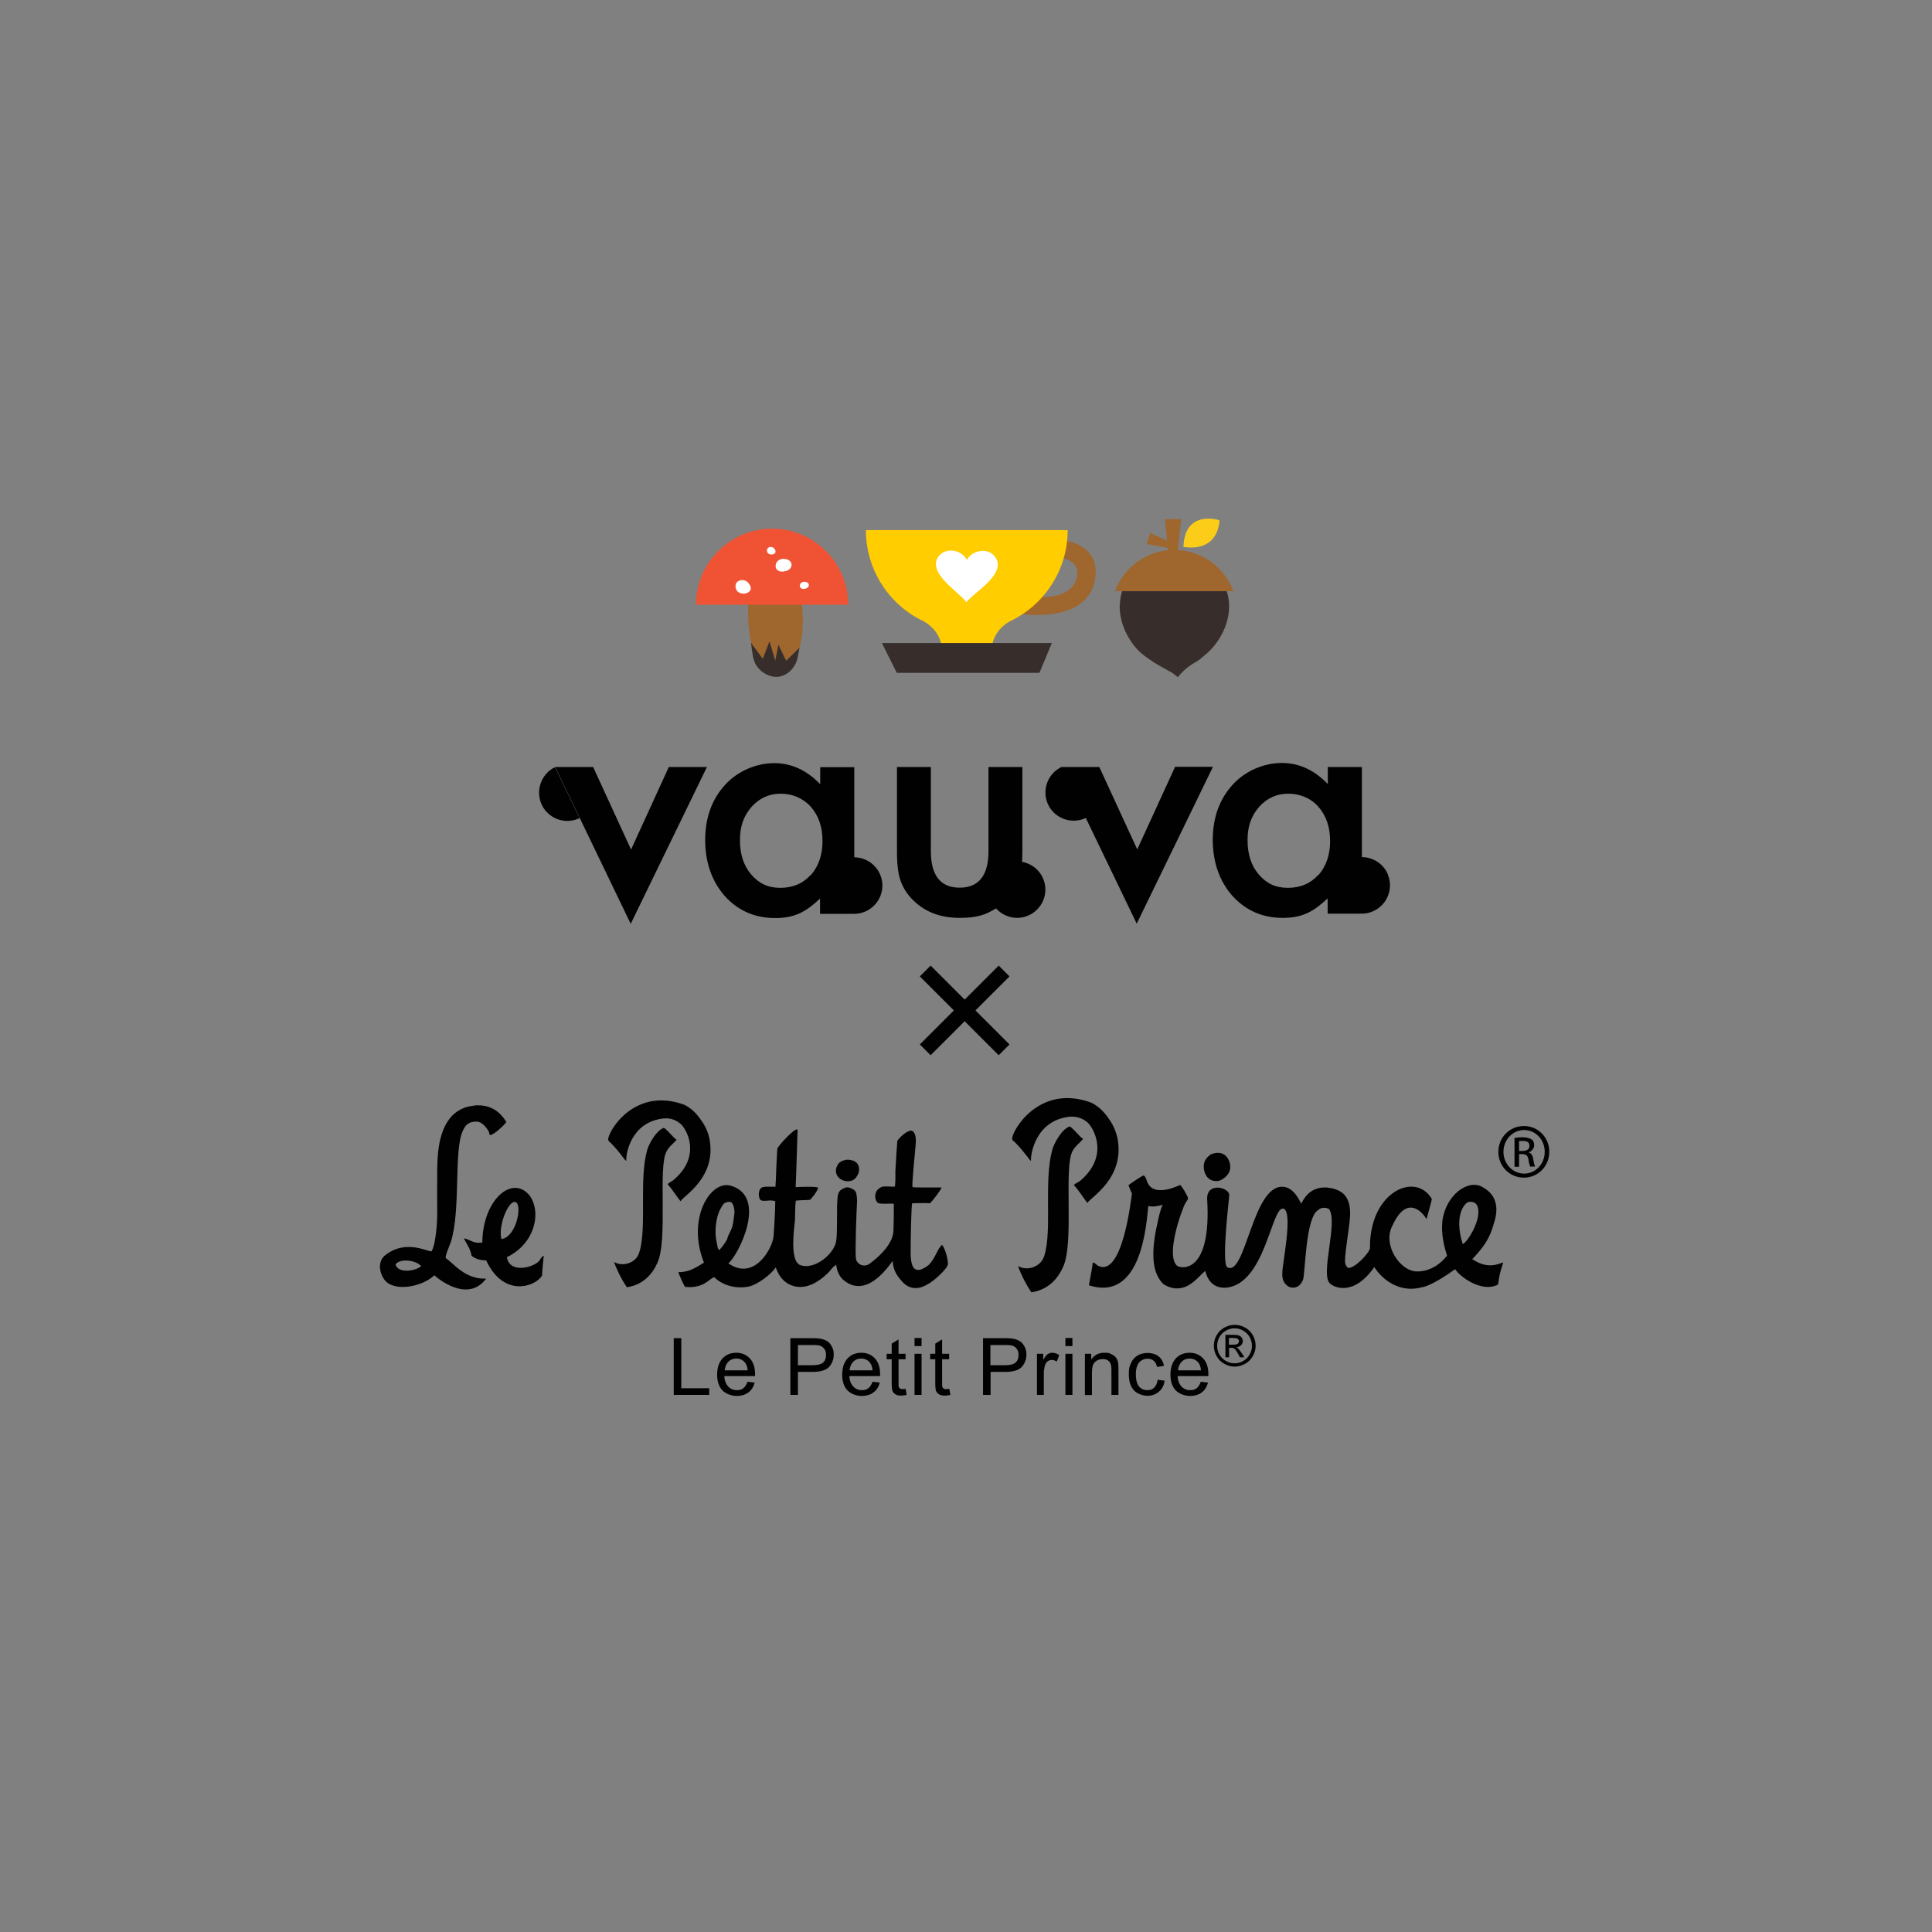 <svg viewBox="0 0 1100 1100" xmlns="http://www.w3.org/2000/svg" id="Layer_1"><rect x="0" y="0" width="1100" height="1100" fill="#808080" stroke="none"/><defs><style>.cls-1{fill:#f05334;}.cls-2,.cls-3{fill:#010101;}.cls-4{fill:#fbcd18;}.cls-3{fill-rule:evenodd;}.cls-5{fill:#fff;}.cls-6{fill:#9f662d;}.cls-7{fill:#372e2c;}.cls-8{fill:#ffcd00;}</style></defs><path d="M307.3,717.5c-2.7,4-17.1,8.1-18.7-1.7,19.9-9.8,19.8-33.2,8.8-38.5-9.8-4.8-22.6,8.9-22.8,30.2-1.2,0-2.3.2-3.3,0-2.7-.4-4.8-2.1-7.2-2.4,1.6,3.2,3.7,5.8,4.4,9.9,2,1.6,4.7,2.6,8.3,2.6,9.9,21.3,27.9,15.1,31.8,8.7.2-3.9.6-7.6,1-11.3-.9.2-1.5,1.2-2.3,2.4M293.5,684.4c4,1.2.7,19.8-8,21.1-2-7.3,3.9-22.3,8-21.1" class="cls-3"></path><path d="M270,629.5c-19.7,1.8-20.5,25.1-20.9,31.1-.3,5.7-.1,11.6-.2,17.5-.1,7.9.4,15.8-.6,23.4-.5,3.8-.9,7.6-2.5,10.8-.8,1.4-14.5-7.7-27,2.8-4.6,4.5-1.7,11.3,0,13.4,5,7.1,21,4.6,28.5-2.4,2.2,2,19,15.9,29.5,1.9-12.1.5-18.6-8.8-23-11.7-.5-1.2,2.4-7.6,2.9-9.2,5.8-18.5,1.5-52.4,6.9-63.5,1.4-2.9,3.1-5.1,7.8-5,3.5,0,6.4,4.6,7,6,.3.5-.1,1.1.5,1.5,1.4.9,8.3-5.5,9.4-7.3-3.5-5.7-8.9-10.2-18.3-9.4M225.2,719.9c2.8-3.8,12.1-2.2,14.6,1-3.3,2.9-13.3,4.3-14.6-1" class="cls-3"></path><path d="M689.5,657.2c2-.8,4.8-1.3,7-.1,2.8,1.4,4.8,5.7,3.6,9.6-.6,2.3-4.1,5.4-6.6,5.7-4.9.6-7.6-2.9-8.1-7.1-.4-4,1.4-6.1,4-8.1" class="cls-3"></path><path d="M387.5,684c-2.5-3.2-4.7-6.8-7.4-9.8,1-1,2.2-1.4,3.3-2.3,16.4-13.8,7.4-29.3,4-32.1-2.3-1.9-5.3-3.4-9.6-3-18.9,2-21.6,20.9-21.2,24.1-.4,0-1.2-1.1-1.6-1.6-1.9-2.5-4.7-6.1-7.2-8.5-.7-.7-1.4-1-1.5-1.8-.8-3.5,14.1-30.7,43.3-20,4.6,2.3,7.4,5.5,10.1,9.5,2,2.9,3.5,6.2,4.3,10.2,3.9,21.6-14.4,31.8-16.5,35.2" class="cls-3"></path><path d="M481.3,660.4c2.2-.4,5,.3,6.4,1.6,1.5,1.6,1.9,4,.9,6.4-.4.9-1.2,2.1-1.7,2.6-3.5,3.5-11.8.9-10.9-5.3,0-.6.9-2.7,1.4-3.2.8-1,2.3-1.8,4.1-2.1" class="cls-3"></path><path d="M385.2,649c-1.8,2.1-4.2,3.7-5.6,6.4-5.2,8.7.9,50.7-5.4,63.8-4.3,9.6-11.5,12.9-17.3,13.7-2.9-4.3-5.4-9.1-7.3-14.4,4.5,2.7,10.9,1,13.5-3.4.8-1.4,1.3-3.4,1.7-5.2,1.6-8,1.3-19.1,1.3-26.4,0-9.6,0-20.4,2.4-28.8.9-3.2,5-10.9,9.3-12.5,1-.3,5.3,5.4,7.5,6.8" class="cls-3"></path><path d="M619.1,684.9c-2.6-3.3-4.8-7.1-7.7-10.2,1.1-1.1,2.3-1.4,3.5-2.3,17-14.3,7.7-30.4,4.2-33.4-2.4-2-5.6-3.5-10-3.2-19.7,2.1-22.4,21.7-22.1,25.1-.4,0-1.2-1.2-1.6-1.7-2-2.6-4.9-6.3-7.5-8.8-.7-.7-1.5-1-1.6-1.8-.8-3.6,14.7-32,45-20.8,4.8,2.4,7.7,5.7,10.5,9.9,2.1,3,3.6,6.5,4.5,10.6,4.1,22.5-15,33.1-17.2,36.6" class="cls-3"></path><path d="M616.7,648.5c-1.9,2.2-4.3,3.8-5.9,6.6-5.4,9.1,1,52.7-5.6,66.4-4.5,10-11.9,13.4-18,14.3-3-4.5-5.6-9.5-7.6-15,4.6,2.8,11.3,1,14-3.6.9-1.5,1.4-3.5,1.8-5.4,1.7-8.3,1.3-19.8,1.3-27.4,0-10,0-21.2,2.5-30,.9-3.3,5.2-11.4,9.7-13,1-.3,5.5,5.6,7.8,7.1" class="cls-3"></path><path d="M536.2,709c-2.2,1.3-4.3,9.1-8.2,11.8-11.6,8.3-9.2-8.6-9.5-13.5,0-.6.3-19,.8-22.2,3.4,0,6.4-.3,10.2,0,1.3-1.2,6-7.2,6.6-9-3.1,0-6.6,0-9.8,0-1.9,0-6.3,0-6.7-.2-.7-.5,1.7-22.6,1.8-25,.2-3.1-.2-6.4-2.4-7.2-3.3,0-7.8,5.1-8.1,5.9-.1.4-1.1,16-1.1,17.2,0,3.1.1,6.2-.3,8.8-2.4.2-5.1-.4-7.2.1-1,.2-2.6,1.5-3,2.1-1.3,2-1.4,4.8.2,6.8.8,1.2,6.8.6,9.4.7,0,6.1,0,9.4-.2,15.5-.3,8.6-10.8,16.6-12.7,18-3.7,3.6-8.4,1-8.7-2.4-.5-4.6.4-28.1.6-30.7.2-2.6,0-5.9-.8-7.3-.7-1.2-3.3-2.4-4.7-2.4-1.4,0-3.3,1.2-4.1,1.9-1.6,1.5-1.5,5.1-1.7,8.3-.1,2.6.1,17.3-.4,19.4-.2,7.4-12.1,18-20.8,14.6-6.2-2.9-2.9-23-2.8-25.3.2-4.4,0-8.1.5-11.3,2.7-.4,7.8-.2,8.3-.6,1.8-2.1,3.4-4,4.4-6.5.7-1.1-8.6-.8-12.8-.6.3-5.4.9-26.8,1.1-32.2.3-3.6-11.4,8.8-11.5,10.4-.2,1.4-.2,3.3-.3,4.9-.4,5.6-.4,11.7-.8,16.7-1.5,0-7-.3-7.9.5-1.6,1.1-2,4.1-1.1,6.3,1.1,2.6,6,0,8.9,1.5,0,5.7-.8,18.3-1,20.1-.8,7.2-11.2,25.4-25.7,15.2,5.4-4.2,22.8-38,1.4-44.2-11.6-3.4-25.3,18.7-15.3,43.8-4.1,2.5-8.6,5.6-14.6,5.4.5,1.5,2.9,7.2,3.9,8.4,10.9,1.1,14-5.1,16.6-5.5,4.1,4.2,11.8,6.9,19.6,5.3,5.1-1.1,12.6-6.8,15.4-10.9,1.8,5.5,5.8,10.5,12.9,11.1,7.4.6,13.9-5.1,16.9-8,1.6-1.5,2.6-3.6,4.6-4.5.5,3.8,1.9,6.8,4.4,8.8,13.9,11.3,27-10.7,27.8-11,.2,5.4,2.5,8.4,5.1,11.4,6.3,7.4,13.8,2.3,14.6,1.9,3.6-1.7,11.7-9.2,11.7-11.6,0-3.9-2.2-10.3-3.6-11.1M414,705.5c-1,2.2-3,4.6-4.5,6.3-1.1-1.1-1.1-3-1.5-4.7-1.3-5.6-.5-13.9,2.2-18.8.6-1.1,1.4-2.6,2.2-3.2.8-.6,2.9-1.2,4-.5.9.5,1.6,2.9,1.7,4.3.2,1.6-.1,3.4-.4,5.2-.2,1.6-.4,3.3-.9,4.7-.6,1.9-1.7,3.6-2.4,5.3-.2.5-.2,1.1-.4,1.5" class="cls-3"></path><path d="M838,717.3c2.6-3.3,9.2-8.9,12.1-19.3.8-2.7,6.2-15.5-6-22.1-8.1-4.9-21.1,4.5-22.9,19.5-.7,7.1.9,14,2.7,19.5-3.5,4.5-9.4,9.1-17.2,9-9.5,0-19.9-15.3-13.8-26.3,8-17.4,16.8-7.8,19.3-3.5.7-2.8,3.1-10.7,3-11.5-9.2-15.7-35.5-4.2-35.2,27.9,0,2.5-8.3,11.4-12.1,11.4-1.1-.2-1.5-1.3-1.9-2.3-1.1-2.3,2.5-21.4,2.7-27.8.3-12.1-5.9-14.8-13.3-15.7-10.8-.6-13.8,8.4-14.6,9.2-4.1-8.8-8.4-9.5-10.6-9.6-17.1-.7-21.1,51.7-31.5,45.8-3.4-2.6,1.3-40.4,1.2-41.3-.6-4.4-12.9-7.1-12.6,2.4,2.6,42.6-14.7,39.9-17.1,38.1-6.9-6.1,3-32.7,4.6-35.5.6-1,1.6-2.2,1.6-2.9,0-1.2-3.8-7.5-4.5-7.6-.4,0-15.8,8.1-19-2.6-.4-1-.9-2.7-1.9-2.8-.6,0-6.7,4.1-8.5,5.5.7,1.6,1.2,3.4,2,4.8-.6,3.4-5.4,48.3-19.5,41-.8-.6-1.8-1.7-2.8-1.8-.5,4.5-1.6,8.9-2.2,13,30.4,9.7,32.7-35.8,33.8-45.2,2.8.8,5.5,0,8.2-.6-1.6,3.1-2.2,7-3.1,10.9-2.1,8.8-3.9,22.3.4,30,.8,1.5,1.9,3.2,3,4.1,1.7,1.3,4.2,2.2,6.4,2.5.9.1,1.9,0,2.7,0,6.8-.7,10.8-6.5,14.8-9.9,1.5,5.8,5,10.2,12.4,9.5,21.6-2.6,25.3-45.6,31.9-45,6.2.8-.7,32.7-.4,36.8-.4,5,2.7,7.9,5.3,8.2,3.5.4,5.4-1.9,6.4-4.3,1.4-2.4,1.3-35,8.5-39.7,1.7-1.6,3.7-1.8,6.2-.9,5.9,6.7-5.6,39.1,1.2,42.9,1,1.1,12.4,8,24.8-9.7,2.3,4,11.9,15.4,26.7,11.6,5.4-.7,15.6-7.7,19.3-10.4,2.1,3.7,14.6,13.6,24.2,8.9.5-.6.5-2.2.7-3.3.6-3.7,1.6-6.6,2.5-9.4-1.9.3-8.3,4.4-17.3-1.7M832.7,708c-5-16.5,1.4-22.6,2.8-23.4,1.7-.8,4.5-.2,5.3,1.4,4.3,7.5-7.3,24.2-8.2,22" class="cls-3"></path><path d="M867.7,641.1c8,0,14.4,6.5,14.4,14.7s-6.4,14.7-14.5,14.7-14.5-6.5-14.5-14.7,6.5-14.7,14.5-14.7h0ZM867.7,643.4c-6.4,0-11.7,5.5-11.7,12.4s5.3,12.4,11.8,12.4c6.5,0,11.7-5.5,11.7-12.4s-5.2-12.4-11.7-12.4h0ZM864.9,664.3h-2.6v-16.4c1.4-.2,2.7-.4,4.6-.4s4.1.5,5.1,1.2c1,.7,1.5,1.8,1.5,3.4s-1.4,3.5-3.2,4h0c1.4.4,2.4,1.7,2.7,4.1.4,2.5.8,3.5,1,4h-2.7c-.4-.5-.8-2-1.1-4.2-.4-2.1-1.4-2.9-3.5-2.9h-1.8v7ZM864.9,655.3h1.9c2.2,0,4-.8,4-2.8s-1-2.9-4-2.9-1.4,0-1.9.1v5.5Z" class="cls-2"></path><path d="M581.9,490.6c.1-1.8.2-3.6.2-5.5v-48.4h-19.3v47.9c0,13.8-5.5,20.8-16.4,20.8s-16.4-6.9-16.4-20.8v-47.9h-19.3v48.4c0,7.7.8,13.4,2.4,17.3,1.7,4.3,4.5,8.3,8.5,11.7,6.5,5.7,14.8,8.5,24.8,8.5s14.9-1.8,20.7-5.4c4.5,5,11.8,6.9,18.3,4.1,8.2-3.5,12-13,8.5-21.1-2.2-5.2-6.9-8.6-12-9.5" class="cls-2"></path><path d="M790.2,497.8c-2.6-6.1-8.6-9.8-14.8-9.8v-51.3h-19.4v9.7c-7.7-8-16.4-12-26.2-12s-20.6,4.2-28.1,12.5c-7.5,8.3-11.2,18.8-11.2,31.3s3.7,23.4,11.2,31.9c7.6,8.3,17.1,12.5,28.6,12.5s17.7-3.7,25.6-11.1v8.7h19.4c2.1,0,4.3-.4,6.3-1.3,8.2-3.5,12-13,8.5-21.1M750.6,498.1c-4.4,4.9-10.2,7.4-17.3,7.4s-12.2-2.5-16.6-7.6c-4.3-5-6.4-11.5-6.4-19.6s2.2-13.8,6.6-18.9c4.5-5,10-7.5,16.6-7.5s12.8,2.5,17.2,7.5c4.4,5.1,6.6,11.5,6.6,19.4s-2.2,14.3-6.6,19.4" class="cls-2"></path><path d="M486.4,488.1v-51.3h-19.4v9.7c-7.7-8-16.4-12-26.2-12s-20.6,4.2-28.1,12.5c-7.5,8.3-11.2,18.8-11.2,31.3s3.7,23.4,11.2,31.9c7.5,8.3,17.1,12.5,28.6,12.5s17.7-3.7,25.6-11.1v8.7h19.4c2.1,0,4.3-.4,6.3-1.3,8.2-3.5,12-13,8.5-21.1-2.6-6.1-8.6-9.8-14.8-9.8M461.6,498.1c-4.4,4.9-10.2,7.4-17.3,7.4s-12.2-2.5-16.6-7.6c-4.3-5-6.4-11.5-6.4-19.6s2.2-13.8,6.6-18.9c4.5-5,10-7.5,16.6-7.5s12.7,2.5,17.2,7.5c4.4,5.1,6.6,11.5,6.6,19.4s-2.2,14.3-6.6,19.4" class="cls-2"></path><path d="M310.9,440.7c-5.8,6.7-5.2,16.9,1.5,22.7,5,4.4,11.9,5.1,17.6,2.4l-14-29c-1.9.9-3.7,2.2-5.1,3.9" class="cls-2"></path><polygon points="380.8 436.7 359.3 483.7 337.7 436.7 316.1 436.7 359.1 526 402.5 436.7 380.8 436.7" class="cls-2"></polygon><path d="M669,436.7l-21.5,46.9-21.6-46.9h-21.6,0c-1.9,1-3.6,2.2-5.1,3.9-5.8,6.7-5.2,16.9,1.5,22.7,5,4.3,11.9,5.1,17.5,2.4l29,60.2,43.4-89.3h-21.7Z" class="cls-2"></path><path d="M383.6,794.2v-32.3h4.3v28.5h15.9v3.8h-20.2Z" class="cls-2"></path><path d="M425.6,786.7l4.1.5c-.7,2.4-1.8,4.3-3.6,5.6-1.7,1.3-4,2-6.7,2s-6.1-1.1-8.1-3.2c-2-2.1-3-5.1-3-8.9s1-7,3-9.2c2-2.2,4.7-3.3,7.9-3.3s5.7,1.1,7.7,3.2c2,2.1,3,5.1,3,9s0,.6,0,1.1h-17.5c.1,2.6.9,4.5,2.2,5.9,1.3,1.4,2.9,2.1,4.9,2.1s2.7-.4,3.7-1.1c1-.8,1.8-2,2.4-3.7ZM412.6,780.2h13.1c-.2-2-.7-3.4-1.5-4.4-1.3-1.5-2.9-2.3-4.9-2.3s-3.4.6-4.6,1.8c-1.2,1.2-1.9,2.9-2.1,4.9Z" class="cls-2"></path><path d="M450,794.2v-32.3h12.2c2.1,0,3.8.1,4.9.3,1.6.3,2.9.8,4,1.5,1.1.7,1.9,1.8,2.6,3.1.7,1.3,1,2.8,1,4.4,0,2.7-.9,5.1-2.6,7-1.7,1.9-4.9,2.9-9.5,2.9h-8.3v13.1h-4.3ZM454.3,777.3h8.4c2.8,0,4.7-.5,5.9-1.5,1.2-1,1.7-2.5,1.7-4.3s-.3-2.5-1-3.5c-.7-1-1.6-1.6-2.7-1.9-.7-.2-2.1-.3-4-.3h-8.3v11.6Z" class="cls-2"></path><path d="M496.8,786.7l4.1.5c-.6,2.4-1.8,4.3-3.6,5.6-1.7,1.3-4,2-6.7,2s-6.1-1.1-8.1-3.2c-2-2.1-3-5.1-3-8.9s1-7,3-9.2c2-2.2,4.7-3.3,7.9-3.3s5.7,1.1,7.7,3.2c2,2.1,3,5.1,3,9s0,.6,0,1.1h-17.5c.1,2.6.9,4.5,2.2,5.9,1.3,1.4,2.9,2.1,4.9,2.1s2.7-.4,3.7-1.1c1-.8,1.8-2,2.4-3.7ZM483.7,780.2h13.1c-.2-2-.7-3.4-1.5-4.4-1.3-1.5-2.9-2.3-4.9-2.3s-3.4.6-4.6,1.8c-1.2,1.2-1.9,2.9-2.1,4.9Z" class="cls-2"></path><path d="M515.6,790.7l.6,3.5c-1.1.2-2.1.4-3,.4-1.4,0-2.6-.2-3.3-.7-.8-.5-1.4-1.1-1.7-1.8-.3-.7-.5-2.3-.5-4.7v-13.5h-2.9v-3.1h2.9v-5.8l3.9-2.4v8.2h4v3.1h-4v13.7c0,1.1,0,1.9.2,2.2.1.3.4.6.7.8.3.2.8.3,1.4.3s1,0,1.7-.2Z" class="cls-2"></path><path d="M520.7,766.4v-4.6h4v4.6h-4ZM520.7,794.2v-23.4h4v23.4h-4Z" class="cls-2"></path><path d="M540.5,790.7l.6,3.5c-1.1.2-2.1.4-3,.4-1.4,0-2.6-.2-3.4-.7-.8-.5-1.4-1.1-1.7-1.8-.3-.7-.5-2.3-.5-4.7v-13.5h-2.9v-3.1h2.9v-5.8l3.9-2.4v8.2h4v3.1h-4v13.7c0,1.1,0,1.9.2,2.2.1.3.4.6.7.8.3.2.8.3,1.4.3s1,0,1.7-.2Z" class="cls-2"></path><path d="M559.7,794.2v-32.3h12.2c2.1,0,3.8.1,4.9.3,1.6.3,2.9.8,4,1.5,1.1.7,1.9,1.8,2.6,3.1.7,1.3,1,2.8,1,4.4,0,2.7-.9,5.1-2.6,7-1.7,1.9-4.9,2.9-9.5,2.9h-8.3v13.1h-4.3ZM563.9,777.3h8.4c2.8,0,4.7-.5,5.9-1.5,1.2-1,1.7-2.5,1.7-4.3s-.3-2.5-1-3.5c-.7-1-1.6-1.6-2.7-1.9-.7-.2-2.1-.3-4-.3h-8.3v11.6Z" class="cls-2"></path><path d="M590.4,794.2v-23.4h3.6v3.5c.9-1.7,1.7-2.8,2.5-3.3.8-.5,1.6-.8,2.5-.8,1.3,0,2.7.4,4.1,1.3l-1.4,3.7c-1-.6-1.9-.9-2.9-.9s-1.6.3-2.3.8c-.7.5-1.2,1.2-1.5,2.2-.4,1.4-.7,3-.7,4.6v12.3h-4Z" class="cls-2"></path><path d="M606.6,766.4v-4.6h4v4.6h-4ZM606.6,794.2v-23.4h4v23.4h-4Z" class="cls-2"></path><path d="M617.7,794.2v-23.4h3.6v3.3c1.7-2.6,4.2-3.9,7.5-3.9s2.7.3,3.9.8c1.2.5,2.1,1.2,2.7,2,.6.8,1,1.8,1.2,2.9.1.7.2,2,.2,3.9v14.4h-4v-14.2c0-1.6-.2-2.8-.5-3.6-.3-.8-.9-1.4-1.6-1.9-.8-.5-1.7-.7-2.8-.7-1.7,0-3.2.5-4.4,1.6-1.2,1.1-1.8,3.1-1.8,6.1v12.8h-4Z" class="cls-2"></path><path d="M659.2,785.6l3.9.5c-.4,2.7-1.5,4.8-3.3,6.3-1.8,1.5-3.9,2.3-6.5,2.3s-5.8-1.1-7.7-3.1c-1.9-2.1-2.9-5.1-2.9-9s.4-4.7,1.3-6.6c.8-1.9,2.1-3.3,3.8-4.3,1.7-.9,3.6-1.4,5.6-1.4s4.6.6,6.2,1.9c1.6,1.3,2.7,3.1,3.1,5.5l-3.9.6c-.4-1.6-1-2.8-1.9-3.5-.9-.8-2.1-1.2-3.4-1.2-2,0-3.6.7-4.9,2.1-1.2,1.4-1.9,3.7-1.9,6.8s.6,5.4,1.8,6.9c1.2,1.4,2.8,2.1,4.7,2.1s2.9-.5,3.9-1.4c1-1,1.7-2.4,2-4.4Z" class="cls-2"></path><path d="M683.7,786.7l4.1.5c-.7,2.4-1.8,4.3-3.6,5.6-1.7,1.3-4,2-6.7,2s-6.1-1.1-8.1-3.2c-2-2.1-3-5.1-3-8.9s1-7,3-9.2c2-2.2,4.7-3.3,7.9-3.3s5.7,1.1,7.7,3.2c2,2.1,3,5.1,3,9s0,.6,0,1.1h-17.5c.1,2.6.9,4.5,2.2,5.9,1.3,1.4,2.9,2.1,4.9,2.1s2.7-.4,3.7-1.1c1-.8,1.8-2,2.4-3.7ZM670.7,780.2h13.1c-.2-2-.7-3.4-1.5-4.4-1.3-1.5-2.9-2.3-4.9-2.3s-3.4.6-4.6,1.8c-1.2,1.2-1.9,2.9-2.1,4.9Z" class="cls-2"></path><path d="M702.9,754.3c2,0,4,.5,5.9,1.5,1.9,1,3.4,2.5,4.5,4.4,1.1,1.9,1.6,3.9,1.6,6s-.5,4-1.6,5.9c-1.1,1.9-2.5,3.4-4.4,4.4-1.9,1-3.9,1.6-5.9,1.6s-4-.5-5.9-1.6c-1.9-1-3.4-2.5-4.4-4.4-1.1-1.9-1.6-3.9-1.6-5.9s.5-4.1,1.6-6c1.1-1.9,2.6-3.4,4.5-4.4,1.9-1,3.9-1.5,5.9-1.5ZM702.9,756.3c-1.7,0-3.3.4-4.9,1.3-1.6.9-2.8,2.1-3.7,3.7-.9,1.6-1.3,3.3-1.3,5s.4,3.4,1.3,4.9c.9,1.6,2.1,2.8,3.7,3.7,1.6.9,3.2,1.3,4.9,1.3s3.4-.4,4.9-1.3c1.6-.9,2.8-2.1,3.7-3.7.9-1.6,1.3-3.2,1.3-4.9s-.4-3.4-1.3-5c-.9-1.6-2.1-2.8-3.7-3.7-1.6-.9-3.2-1.3-4.9-1.3ZM697.7,772.8v-12.8h4.4c1.5,0,2.6.1,3.3.4.7.2,1.2.7,1.6,1.2.4.6.6,1.2.6,1.9s-.3,1.8-1,2.4c-.7.7-1.6,1.1-2.7,1.2.5.2.8.4,1.1.7.5.5,1.1,1.4,1.9,2.5l1.6,2.5h-2.5l-1.1-2c-.9-1.6-1.6-2.6-2.2-3-.4-.3-.9-.4-1.7-.4h-1.2v5.4h-2.1ZM699.7,765.6h2.5c1.2,0,2-.2,2.5-.5.4-.4.7-.8.7-1.4s-.1-.7-.3-1c-.2-.3-.5-.5-.9-.7-.4-.1-1.1-.2-2.1-.2h-2.4v3.9Z" class="cls-2"></path><path d="M455,336c3,12.1,2.8,24.8-.8,36.8-1.3,4.4-3.7,9.3-8.6,10.7-4.3,1.3-9.3-.6-12.2-3.7-2.9-3.1-4.2-7.1-5.1-11-3-12.4-3.1-25.3-.4-37.7" class="cls-6"></path><path d="M427.6,366.1c.7,4.3.7,9.5,3.3,13.2,2.6,3.7,7.4,6.6,12.4,6,3.9-.5,7.1-3.1,9-6.2,1.9-3,2.2-6.9,2.9-10.3l-7.6,7.4-4.4-9.1-1.8,9-3.3-10.9-3.8,9.9-6.7-9.1Z" class="cls-7"></path><path d="M396.3,344.3c0-23.9,19.4-43.3,43.3-43.3s43.3,19.4,43.3,43.3" class="cls-1"></path><path d="M458.8,335.1c-4.8,1.4-4.2-4.6-.2-3.8,2.7.5,2.4,3.2.2,3.8" class="cls-5"></path><path d="M447.6,325.1c-8.5,2.4-7.4-8.2-.3-6.8,4.7.9,4.2,5.7.3,6.8" class="cls-5"></path><path d="M440.8,312.3c3,3.5-3.7,4.9-4.1,1.4-.3-2.4,2.8-3,4.1-1.4" class="cls-5"></path><path d="M426.1,331.9c5.3,6.3-6.6,8.7-7.3,2.4-.5-4.2,4.9-5.3,7.3-2.4" class="cls-5"></path><path d="M623.7,328.2c-2.3,20-23.2,22.9-39.4,21.7-6.6-.5-6.7-10.9,0-10.4,9.9.8,25.7,1.8,28.8-10.8,3.7-14.7-22.5-12.5-30.8-11.5-6.6.8-6.5-9.6,0-10.4,15.3-1.8,43.9-.8,41.4,21.3Z" class="cls-6"></path><path d="M607.9,301.8h-114.9c0,22.9,13.4,42.7,32.8,51.9h0s9.6,4.6,10.4,15.3h28.5c.8-10.7,10.4-15.3,10.4-15.3h0c19.4-9.2,32.8-29,32.8-51.9Z" class="cls-8"></path><polygon points="510.6 383.1 502.1 366.1 598.9 366.1 591.8 383.1 510.6 383.1" class="cls-7"></polygon><path d="M550.2,342.9c2-2.4,4.5-4.3,6.9-6.4,5.2-4.5,15.3-12.8,9-20-4.2-4.9-12.8-3.1-15.6,2.3h0c-2.7-5.4-11.1-7.4-15.5-2.7-6.5,7,3.4,15.5,8.5,20.2,2.3,2.1,4.8,4.1,6.7,6.5" class="cls-5"></path><path d="M637.5,344.5c-.2,8.8,3.5,17.6,9.1,24.2,3,3.5,6.4,5.8,10.2,8.3,3.3,2.1,6.7,3.9,10.1,5.8,1.3.7,2.5,1.9,3.7,2.8,2.5-3.2,5.6-5.9,9.1-8,1.5-.9,3-1.7,4.3-2.9,1.7-1.5,3.4-2.8,5-4.4,6.3-6.5,10.6-15.4,10.8-24.5.3-16.2-13.3-29.7-30.5-30.1-17.2-.4-31.4,12.5-31.7,28.7Z" class="cls-7"></path><path d="M702.2,336.6c-5-13.7-18.2-23.5-33.7-23.5-15.4,0-28.6,9.8-33.7,23.5" class="cls-6"></path><polyline points="665.8 308.4 654.9 303.5 652.8 309.7 666.3 312.2" class="cls-6"></polyline><path d="M667.5,322.9l-2.1-4.9-2.1-22.4h9.2s-2.1,18.7-1.8,19.4" class="cls-6"></path><path d="M694.3,296.2s.2,18.2-20.5,15.2c.7-21.7,20.5-15.2,20.5-15.2Z" class="cls-4"></path><rect transform="translate(-245.9 556.9) rotate(-45)" height="8.7" width="63.5" y="570.9" x="517.5" class="cls-2"></rect><rect transform="translate(-245.9 556.9) rotate(-45)" height="63.5" width="8.7" y="543.5" x="544.9" class="cls-2"></rect></svg>